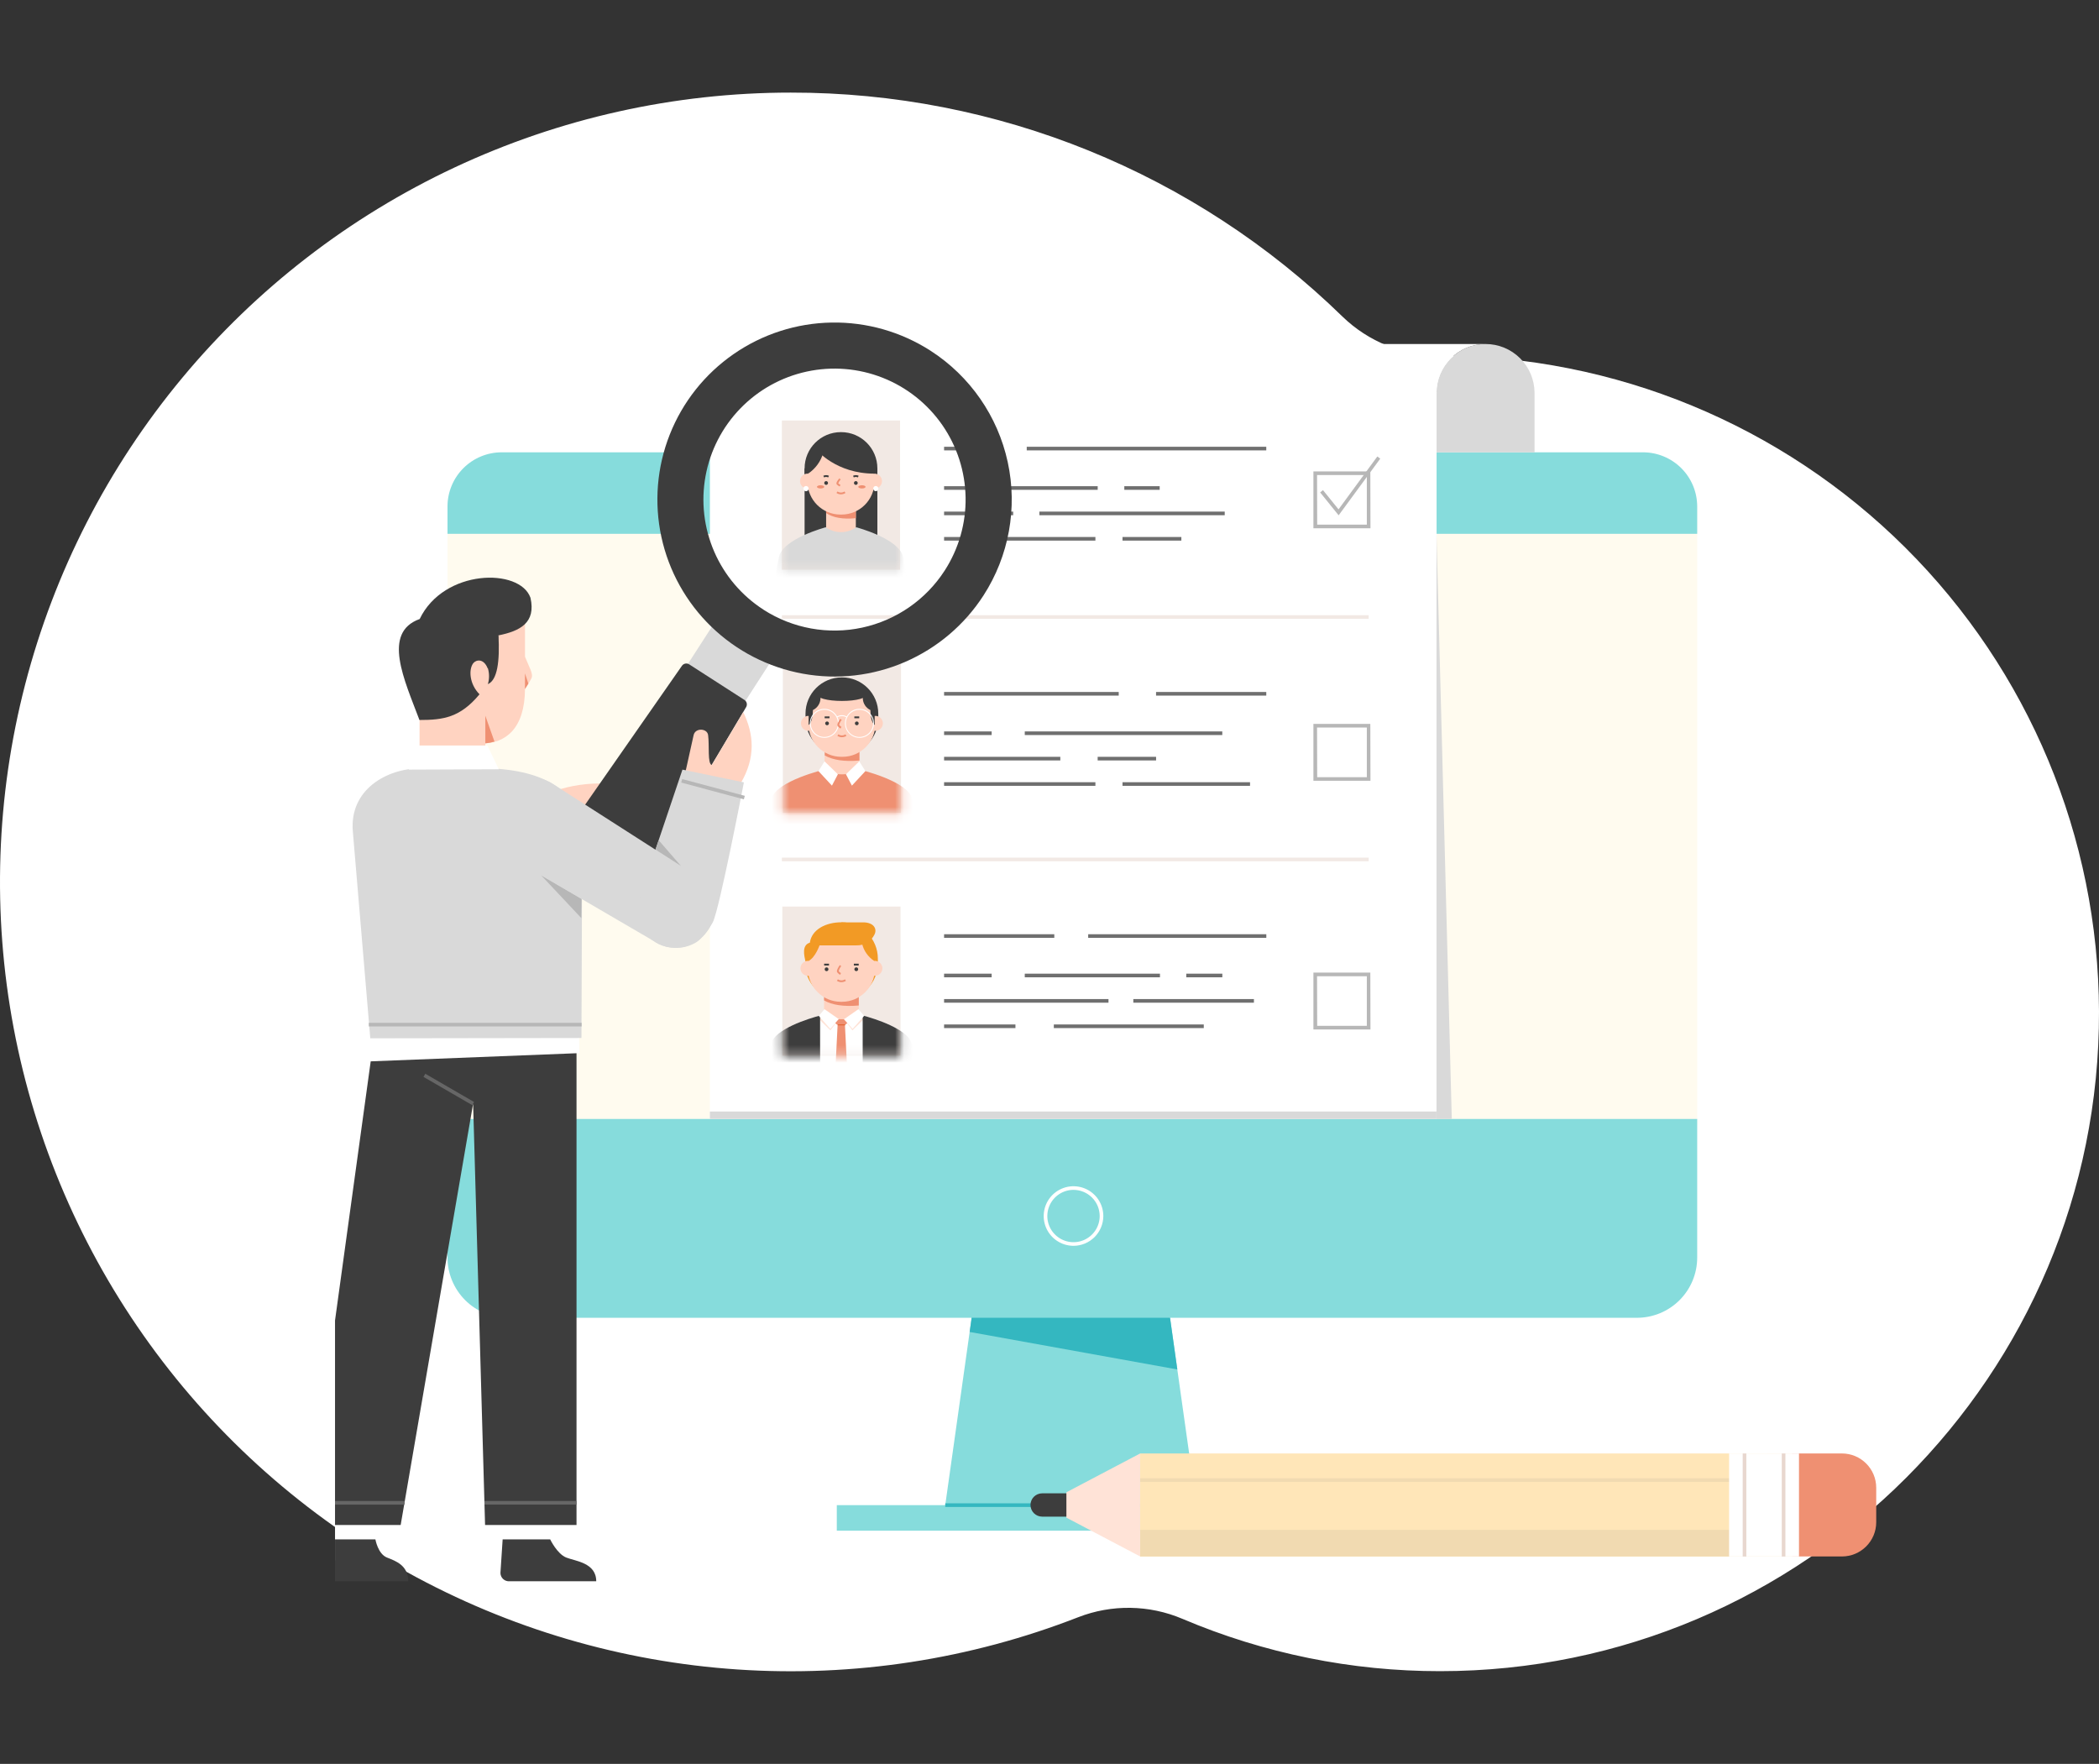 <svg width="238" height="200" viewBox="0 0 238 200" fill="none" xmlns="http://www.w3.org/2000/svg">
<rect x="0" y="0" width="238" height="200" fill="#333333" stroke="none"/>
<path d="M89.658 10.5C113.038 10.469 135.499 19.587 152.221 35.898C155.169 38.754 159.119 40.345 163.227 40.332H163.297C183.069 40.331 202.035 48.157 216.038 62.092C230.041 76.028 237.938 94.937 238 114.676C238.124 155.855 204.562 189.489 163.297 189.489C153.255 189.499 143.314 187.481 134.074 183.556C130.309 181.956 126.066 181.891 122.253 183.373C109.976 188.157 96.794 190.18 83.644 189.299C70.495 188.417 57.702 184.652 46.176 178.272C34.651 171.892 24.676 163.054 16.962 152.386C9.248 141.719 3.985 129.485 1.547 116.555C-0.891 103.626 -0.443 90.319 2.858 77.582C6.159 64.845 12.233 52.991 20.646 42.864C29.059 32.737 39.606 24.587 51.534 18.993C63.462 13.399 76.479 10.499 89.658 10.5Z" fill="white"/>
<g clip-path="url(#clip0_20245_2013)">
<path d="M191.012 56.099C191.195 56.095 191.377 56.127 191.548 56.193C191.719 56.259 191.876 56.358 192.008 56.485C192.141 56.611 192.248 56.762 192.322 56.93C192.396 57.097 192.436 57.278 192.44 57.461V127.54H50.741V57.461C50.751 57.094 50.905 56.745 51.17 56.49C51.435 56.235 51.79 56.095 52.158 56.099H191.012Z" fill="#FFFBEF"/>
<path d="M135.661 170.665H107.179L111.189 142.21H131.65L135.661 170.665Z" fill="#86DCDC"/>
<path d="M133.495 155.28L131.65 142.21H111.189L109.945 151.026L133.495 155.28Z" fill="#34B7C0"/>
<path d="M147.96 170.665H94.883V173.561H147.96V170.665Z" fill="#86DCDC"/>
<path d="M192.44 60.53V57.428C192.44 55.8 191.793 54.238 190.641 53.087C189.489 51.935 187.927 51.287 186.297 51.286H56.889C55.258 51.286 53.695 51.933 52.542 53.085C51.389 54.237 50.741 55.799 50.741 57.428V60.53H192.44Z" fill="#86DCDC"/>
<path d="M135.661 170.459H107.179V170.871H135.661V170.459Z" fill="#34B7C0"/>
<path d="M50.741 126.877V142.588C50.741 144.4 51.462 146.138 52.745 147.42C54.027 148.701 55.767 149.421 57.581 149.421H185.605C186.503 149.421 187.392 149.244 188.222 148.901C189.051 148.558 189.805 148.054 190.44 147.42C191.075 146.785 191.578 146.032 191.921 145.203C192.265 144.374 192.441 143.485 192.44 142.588V126.877H50.741Z" fill="#86DCDC"/>
<path d="M121.718 141.26C121.05 141.259 120.397 141.06 119.841 140.689C119.286 140.317 118.853 139.789 118.598 139.172C118.343 138.555 118.276 137.876 118.407 137.221C118.538 136.566 118.86 135.965 119.333 135.493C119.806 135.021 120.409 134.699 121.064 134.569C121.72 134.439 122.4 134.507 123.017 134.762C123.635 135.018 124.162 135.451 124.534 136.006C124.905 136.562 125.103 137.215 125.103 137.882C125.101 138.778 124.743 139.637 124.109 140.27C123.475 140.903 122.615 141.259 121.718 141.26ZM121.718 134.916C121.131 134.917 120.558 135.092 120.07 135.418C119.582 135.745 119.202 136.208 118.978 136.75C118.754 137.292 118.696 137.888 118.811 138.464C118.926 139.039 119.209 139.567 119.625 139.981C120.04 140.396 120.569 140.678 121.145 140.792C121.721 140.906 122.317 140.847 122.86 140.622C123.402 140.398 123.865 140.017 124.191 139.53C124.517 139.042 124.691 138.469 124.691 137.882C124.69 137.095 124.377 136.341 123.819 135.785C123.262 135.229 122.506 134.916 121.718 134.916Z" fill="white"/>
<path d="M168.438 39.006C169.908 39.005 171.318 39.586 172.36 40.622C173.402 41.657 173.991 43.063 173.997 44.531V51.286H162.879V44.531C162.887 43.063 163.476 41.658 164.518 40.623C165.559 39.587 166.969 39.006 168.438 39.006Z" fill="#D9D9D9"/>
<path d="M80.524 44.531H80.492C80.499 43.063 81.088 41.658 82.13 40.623C83.171 39.587 84.581 39.006 86.05 39.006H168.438C166.969 39.006 165.559 39.587 164.517 40.623C163.476 41.658 162.887 43.063 162.879 44.531H162.924L162.891 44.564V126.878H80.492V44.564L80.524 44.531Z" fill="white"/>
<path d="M155.393 88.532H148.924V82.082H155.377L155.393 88.532ZM149.352 88.121H154.981V82.493H149.336L149.352 88.121Z" fill="#B7B7B7"/>
<path d="M151.785 58.43L149.689 55.834L150.01 55.575L151.773 57.755L156.17 51.761L156.504 52.004L151.785 58.43Z" fill="#B7B7B7"/>
<path d="M143.579 78.462H131.082V78.873H143.579V78.462Z" fill="#6F6F6F"/>
<path d="M126.849 78.462H107.047V78.873H126.849V78.462Z" fill="#6F6F6F"/>
<path d="M138.592 82.934H116.196V83.345H138.592V82.934Z" fill="#6F6F6F"/>
<path d="M112.441 82.934H107.047V83.345H112.441V82.934Z" fill="#6F6F6F"/>
<path d="M131.086 85.814H124.461V86.225H131.086V85.814Z" fill="#6F6F6F"/>
<path d="M120.227 85.814H107.047V86.225H120.227V85.814Z" fill="#6F6F6F"/>
<path d="M141.739 88.693H127.277V89.104H141.739V88.693Z" fill="#6F6F6F"/>
<path d="M124.205 88.693H107.047V89.104H124.205V88.693Z" fill="#6F6F6F"/>
<path d="M102.163 75.249H88.764V92.169H102.163V75.249Z" fill="#F2E9E4"/>
<mask id="mask0_20245_2013" style="mask-type:luminance" maskUnits="userSpaceOnUse" x="88" y="75" width="15" height="18">
<path d="M102.163 75.249H88.764V92.169H102.163V75.249Z" fill="white"/>
</mask>
<g mask="url(#mask0_20245_2013)">
<path d="M97.432 83.641H93.495V91.132H97.432V83.641Z" fill="#FFD3C1"/>
<path d="M97.452 86.233C95.727 86.385 94.418 86.175 93.516 85.657V83.641H97.452V86.233Z" fill="#EF9072"/>
<path d="M103.46 90.585C102.917 88.528 97.432 87.253 97.432 87.253C96.838 87.612 96.158 87.802 95.464 87.802C94.77 87.802 94.089 87.612 93.495 87.253C93.495 87.253 88.006 88.536 87.463 90.585C87.019 92.623 86.683 94.683 86.458 96.756H104.453C104.231 94.683 103.9 92.623 103.46 90.585Z" fill="#EF9072"/>
<path d="M93.491 86.328L92.804 87.434L94.331 89.08L95.007 87.792L93.491 86.328Z" fill="white"/>
<path d="M97.432 86.328L98.124 87.434L96.596 89.08L95.921 87.792L97.432 86.328Z" fill="white"/>
<path d="M95.472 76.808H95.447C93.175 76.808 91.334 78.648 91.334 80.918V81.457C91.334 83.727 93.175 85.566 95.447 85.566H95.472C97.744 85.566 99.585 83.727 99.585 81.457V80.918C99.585 78.648 97.744 76.808 95.472 76.808Z" fill="#3D3D3D"/>
<path d="M95.521 78.228H95.398C93.335 78.228 91.663 79.898 91.663 81.959V82.082C91.663 84.143 93.335 85.813 95.398 85.813H95.521C97.584 85.813 99.256 84.143 99.256 82.082V81.959C99.256 79.898 97.584 78.228 95.521 78.228Z" fill="#FFD3C1"/>
<path d="M91.663 82.868C92.131 82.868 92.511 82.488 92.511 82.02C92.511 81.552 92.131 81.173 91.663 81.173C91.195 81.173 90.815 81.552 90.815 82.02C90.815 82.488 91.195 82.868 91.663 82.868Z" fill="#FFD3C1"/>
<path d="M99.26 82.868C99.729 82.868 100.108 82.488 100.108 82.02C100.108 81.552 99.729 81.173 99.26 81.173C98.792 81.173 98.412 81.552 98.412 82.02C98.412 82.488 98.792 82.868 99.26 82.868Z" fill="#FFD3C1"/>
<path d="M98.408 78.581C98.408 79.161 97.09 79.478 95.464 79.478C93.837 79.478 92.511 79.161 92.511 78.581C92.511 78.001 93.829 77.536 95.46 77.536C97.09 77.536 98.408 78.005 98.408 78.581Z" fill="#3D3D3D"/>
<path d="M91.688 81.177V82.201C91.688 82.201 92.145 82.02 92.178 80.51C92.426 80.39 92.638 80.204 92.788 79.973C92.939 79.742 93.024 79.474 93.034 79.198C93.034 78.256 91.988 79.289 91.988 79.289L91.576 80.325L91.502 80.831L91.688 81.177Z" fill="#3D3D3D"/>
<path d="M99.178 81.177V82.201C99.178 82.201 98.721 82.02 98.688 80.51C98.439 80.39 98.228 80.204 98.077 79.973C97.926 79.742 97.841 79.474 97.831 79.198C97.831 78.256 98.877 79.289 98.877 79.289L99.289 80.325L99.363 80.831L99.178 81.177Z" fill="#3D3D3D"/>
<path d="M93.779 82.234C93.898 82.234 93.994 82.139 93.994 82.021C93.994 81.902 93.898 81.807 93.779 81.807C93.661 81.807 93.565 81.902 93.565 82.021C93.565 82.139 93.661 82.234 93.779 82.234Z" fill="#3D3D3D"/>
<path d="M97.148 82.234C97.266 82.234 97.362 82.139 97.362 82.021C97.362 81.902 97.266 81.807 97.148 81.807C97.029 81.807 96.934 81.902 96.934 82.021C96.934 82.139 97.029 82.234 97.148 82.234Z" fill="#3D3D3D"/>
<path d="M95.451 83.592C95.272 83.591 95.097 83.537 94.949 83.436L95.064 83.263C95.181 83.344 95.321 83.388 95.464 83.388C95.606 83.388 95.746 83.344 95.863 83.263L95.97 83.444C95.813 83.538 95.634 83.59 95.451 83.592Z" fill="#EF9072"/>
<path d="M94.055 81.234H93.504V81.44H94.055V81.234Z" fill="#3D3D3D"/>
<path d="M97.424 81.234H96.872V81.44H97.424V81.234Z" fill="#3D3D3D"/>
<path d="M93.471 83.662C93.145 83.662 92.826 83.565 92.555 83.384C92.285 83.204 92.073 82.947 91.949 82.646C91.824 82.345 91.792 82.014 91.855 81.695C91.919 81.376 92.076 81.083 92.306 80.853C92.536 80.622 92.83 80.466 93.149 80.402C93.469 80.339 93.8 80.371 94.101 80.496C94.402 80.62 94.659 80.831 94.84 81.102C95.021 81.373 95.118 81.691 95.118 82.016C95.118 82.453 94.944 82.871 94.635 83.18C94.326 83.488 93.907 83.662 93.471 83.662ZM93.471 80.478C93.165 80.478 92.867 80.568 92.613 80.738C92.359 80.907 92.161 81.148 92.044 81.43C91.927 81.712 91.897 82.022 91.956 82.321C92.016 82.621 92.163 82.895 92.379 83.111C92.595 83.327 92.87 83.474 93.169 83.533C93.469 83.593 93.779 83.562 94.061 83.445C94.344 83.329 94.585 83.131 94.754 82.877C94.924 82.624 95.015 82.325 95.015 82.02C95.015 81.611 94.852 81.219 94.562 80.929C94.273 80.64 93.88 80.478 93.471 80.478Z" fill="white"/>
<path d="M97.453 83.662C97.127 83.662 96.808 83.565 96.537 83.384C96.267 83.204 96.055 82.947 95.931 82.646C95.806 82.345 95.773 82.014 95.837 81.695C95.901 81.376 96.058 81.083 96.288 80.853C96.518 80.622 96.812 80.466 97.131 80.402C97.451 80.339 97.782 80.371 98.083 80.496C98.384 80.62 98.641 80.831 98.822 81.102C99.003 81.373 99.1 81.691 99.1 82.016C99.1 82.453 98.926 82.871 98.617 83.18C98.308 83.488 97.889 83.662 97.453 83.662ZM97.453 80.478C97.147 80.477 96.848 80.567 96.594 80.736C96.339 80.905 96.141 81.145 96.023 81.427C95.906 81.709 95.874 82.019 95.933 82.319C95.993 82.618 96.139 82.894 96.355 83.11C96.571 83.326 96.846 83.473 97.146 83.533C97.445 83.593 97.756 83.562 98.038 83.446C98.321 83.329 98.562 83.132 98.732 82.878C98.902 82.624 98.993 82.326 98.993 82.02C98.993 81.612 98.83 81.22 98.542 80.931C98.253 80.642 97.861 80.479 97.453 80.478Z" fill="white"/>
<path d="M94.924 81.354L94.871 81.264C95.048 81.153 95.252 81.094 95.462 81.094C95.671 81.094 95.875 81.153 96.052 81.264L95.999 81.354C95.838 81.251 95.652 81.197 95.462 81.197C95.271 81.197 95.085 81.251 94.924 81.354Z" fill="white"/>
<path d="M95.303 82.612C95.181 82.536 95.072 82.441 94.982 82.329C94.854 82.152 95.109 81.749 95.274 81.506L95.439 81.629C95.3 81.794 95.202 81.988 95.151 82.197C95.224 82.285 95.312 82.36 95.41 82.419L95.303 82.612Z" fill="#EF9072"/>
</g>
<path d="M155.393 59.901H148.924V53.454H155.377L155.393 59.901ZM149.352 59.489H154.981V53.865H149.336L149.352 59.489Z" fill="#B7B7B7"/>
<path d="M143.579 50.657H116.419V51.068H143.579V50.657Z" fill="#6F6F6F"/>
<path d="M113.141 50.657H107.047V51.068H113.141V50.657Z" fill="#6F6F6F"/>
<path d="M131.494 55.128H127.483V55.54H131.494V55.128Z" fill="#6F6F6F"/>
<path d="M124.465 55.128H107.047V55.54H124.465V55.128Z" fill="#6F6F6F"/>
<path d="M138.868 58.008H117.851V58.42H138.868V58.008Z" fill="#6F6F6F"/>
<path d="M114.883 58.008H107.047V58.42H114.883V58.008Z" fill="#6F6F6F"/>
<path d="M133.952 60.888H127.277V61.299H133.952V60.888Z" fill="#6F6F6F"/>
<path d="M124.205 60.888H107.047V61.299H124.205V60.888Z" fill="#6F6F6F"/>
<path d="M102.056 47.678H88.657V64.598H102.056V47.678Z" fill="#F2E9E4"/>
<mask id="mask1_20245_2013" style="mask-type:luminance" maskUnits="userSpaceOnUse" x="88" y="47" width="15" height="18">
<path d="M102.056 47.678H88.657V64.598H102.056V47.678Z" fill="white"/>
</mask>
<g mask="url(#mask1_20245_2013)">
<path d="M99.483 53.121H91.231V62.78H99.483V53.121Z" fill="#3D3D3D"/>
<path d="M97.041 56.173H93.672V63.664H97.041V56.173Z" fill="#FFD3C1"/>
<path d="M97.041 58.752C95.567 58.905 94.447 58.695 93.672 58.176V56.161H97.041V58.752Z" fill="#EF9072"/>
<path d="M102.394 63.117C101.912 61.06 97.09 59.785 97.09 59.785C96.585 60.143 95.98 60.335 95.361 60.335C94.741 60.335 94.137 60.143 93.631 59.785C93.631 59.785 88.809 61.069 88.332 63.117C87.854 65.166 87.447 69.288 87.447 69.288H103.275C103.275 69.288 102.867 65.166 102.394 63.117Z" fill="#D9D9D9"/>
<path d="M95.369 48.998H95.344C93.072 48.998 91.231 50.839 91.231 53.108V53.647C91.231 55.917 93.072 57.757 95.344 57.757H95.369C97.641 57.757 99.483 55.917 99.483 53.647V53.108C99.483 50.839 97.641 48.998 95.369 48.998Z" fill="#3D3D3D"/>
<path d="M95.418 50.759H95.295C93.232 50.759 91.56 52.43 91.56 54.49V54.614C91.56 56.675 93.232 58.345 95.295 58.345H95.418C97.481 58.345 99.153 56.675 99.153 54.614V54.49C99.153 52.43 97.481 50.759 95.418 50.759Z" fill="#FFD3C1"/>
<path d="M91.56 55.4C92.029 55.4 92.408 55.02 92.408 54.552C92.408 54.084 92.029 53.705 91.56 53.705C91.092 53.705 90.712 54.084 90.712 54.552C90.712 55.02 91.092 55.4 91.56 55.4Z" fill="#FFD3C1"/>
<path d="M100.006 54.552C100.006 54.721 99.957 54.886 99.864 55.026C99.771 55.167 99.638 55.277 99.482 55.342C99.327 55.407 99.155 55.424 98.99 55.392C98.824 55.359 98.672 55.279 98.552 55.16C98.432 55.041 98.351 54.889 98.318 54.724C98.284 54.559 98.301 54.387 98.365 54.231C98.43 54.075 98.539 53.942 98.679 53.848C98.82 53.755 98.984 53.705 99.153 53.705C99.379 53.705 99.595 53.794 99.754 53.953C99.914 54.111 100.005 54.327 100.006 54.552Z" fill="#FFD3C1"/>
<path d="M93.672 54.98C93.791 54.98 93.887 54.884 93.887 54.766C93.887 54.648 93.791 54.552 93.672 54.552C93.554 54.552 93.458 54.648 93.458 54.766C93.458 54.884 93.554 54.98 93.672 54.98Z" fill="#3D3D3D"/>
<path d="M97.255 54.766C97.255 54.823 97.232 54.877 97.192 54.917C97.152 54.958 97.098 54.98 97.041 54.98C96.984 54.979 96.93 54.956 96.891 54.916C96.851 54.876 96.828 54.823 96.827 54.766C96.827 54.709 96.849 54.655 96.889 54.615C96.93 54.575 96.984 54.552 97.041 54.552C97.098 54.552 97.152 54.575 97.192 54.615C97.232 54.655 97.255 54.709 97.255 54.766Z" fill="#3D3D3D"/>
<path d="M95.344 56.054C95.166 56.053 94.993 55.998 94.846 55.897L94.957 55.725C95.075 55.806 95.215 55.849 95.359 55.849C95.502 55.849 95.642 55.806 95.76 55.725L95.863 55.901C95.708 56 95.528 56.052 95.344 56.054Z" fill="#EF9072"/>
<path d="M93.442 54.133L93.351 53.948C93.451 53.899 93.561 53.873 93.672 53.873C93.784 53.873 93.894 53.899 93.994 53.948L93.903 54.133C93.832 54.096 93.753 54.077 93.672 54.077C93.592 54.077 93.513 54.096 93.442 54.133Z" fill="#3D3D3D"/>
<path d="M96.81 54.133L96.724 53.947C96.823 53.899 96.932 53.873 97.043 53.873C97.153 53.873 97.263 53.899 97.362 53.947L97.271 54.133C97.2 54.096 97.121 54.077 97.041 54.077C96.961 54.077 96.882 54.096 96.81 54.133Z" fill="#3D3D3D"/>
<path d="M95.208 55.161C95.088 55.102 94.978 55.025 94.883 54.931C94.747 54.778 94.97 54.466 95.175 54.235L95.328 54.371C95.203 54.493 95.107 54.642 95.048 54.807C95.122 54.876 95.207 54.933 95.299 54.976L95.208 55.161Z" fill="#EF9072"/>
<path d="M93.458 55.202C93.458 55.305 93.273 55.387 93.047 55.387C92.82 55.387 92.635 55.305 92.635 55.202C92.635 55.099 92.82 55.021 93.047 55.021C93.273 55.021 93.458 55.103 93.458 55.202Z" fill="#EF9072"/>
<path d="M98.144 55.202C98.144 55.305 97.959 55.387 97.733 55.387C97.506 55.387 97.321 55.305 97.321 55.202C97.321 55.099 97.506 55.021 97.733 55.021C97.959 55.021 98.144 55.103 98.144 55.202Z" fill="#EF9072"/>
<path d="M91.688 55.4C91.689 55.458 91.672 55.516 91.64 55.565C91.608 55.614 91.562 55.653 91.508 55.676C91.454 55.699 91.394 55.706 91.336 55.695C91.278 55.684 91.225 55.656 91.183 55.614C91.141 55.573 91.113 55.52 91.101 55.463C91.089 55.405 91.095 55.346 91.117 55.291C91.139 55.237 91.177 55.19 91.226 55.158C91.275 55.125 91.332 55.108 91.391 55.108C91.43 55.107 91.469 55.114 91.504 55.129C91.54 55.143 91.573 55.164 91.601 55.191C91.628 55.219 91.65 55.251 91.665 55.287C91.68 55.322 91.688 55.361 91.688 55.4Z" fill="white"/>
<path d="M99.598 55.4C99.598 55.457 99.581 55.514 99.549 55.562C99.516 55.61 99.471 55.647 99.417 55.669C99.364 55.691 99.305 55.697 99.249 55.686C99.192 55.675 99.14 55.647 99.099 55.606C99.058 55.565 99.03 55.513 99.019 55.456C99.007 55.4 99.013 55.341 99.035 55.288C99.058 55.234 99.095 55.189 99.143 55.157C99.191 55.125 99.248 55.107 99.305 55.107C99.383 55.107 99.457 55.138 99.512 55.193C99.567 55.248 99.598 55.322 99.598 55.4Z" fill="white"/>
<path d="M92.627 51.039C92.627 51.039 94.793 53.705 99.153 53.705C98.688 50.525 95.9 48.233 92.627 51.039Z" fill="#3D3D3D"/>
<path d="M91.647 53.692C92.46 53.143 93.056 52.329 93.335 51.389C93.718 50.109 92.132 51.125 92.132 51.125L91.474 52.409L91.647 53.692Z" fill="#3D3D3D"/>
</g>
<path d="M155.393 116.729H148.924V110.282H155.377L155.393 116.729ZM149.352 116.317H154.981V110.694H149.336L149.352 116.317Z" fill="#B7B7B7"/>
<path d="M143.584 105.93H123.386V106.342H143.584V105.93Z" fill="#6F6F6F"/>
<path d="M119.544 105.93H107.047V106.342H119.544V105.93Z" fill="#6F6F6F"/>
<path d="M138.597 110.402H134.508V110.813H138.597V110.402Z" fill="#6F6F6F"/>
<path d="M131.526 110.402H116.196V110.813H131.526V110.402Z" fill="#6F6F6F"/>
<path d="M112.441 110.402H107.047V110.813H112.441V110.402Z" fill="#6F6F6F"/>
<path d="M142.179 113.281H128.504V113.693H142.179V113.281Z" fill="#6F6F6F"/>
<path d="M125.688 113.281H107.047V113.693H125.688V113.281Z" fill="#6F6F6F"/>
<path d="M136.493 116.161H119.491V116.573H136.493V116.161Z" fill="#6F6F6F"/>
<path d="M115.138 116.161H107.047V116.573H115.138V116.161Z" fill="#6F6F6F"/>
<path d="M102.106 102.791H88.707V119.711H102.106V102.791Z" fill="#F2E9E4"/>
<mask id="mask2_20245_2013" style="mask-type:luminance" maskUnits="userSpaceOnUse" x="88" y="102" width="15" height="18">
<path d="M102.106 102.791H88.707V119.711H102.106V102.791Z" fill="white"/>
</mask>
<g mask="url(#mask2_20245_2013)">
<path d="M97.375 111.417H93.438V118.909H97.375V111.417Z" fill="#FFD3C1"/>
<path d="M97.375 114.009C95.654 114.161 94.344 113.952 93.438 113.433V111.409H97.375V114.009Z" fill="#EF9072"/>
<path d="M103.407 118.361C102.864 116.305 97.375 115.029 97.375 115.029C96.781 115.389 96.1 115.579 95.406 115.579C94.713 115.579 94.032 115.389 93.438 115.029C93.438 115.029 87.953 116.313 87.41 118.361C86.964 120.392 86.629 122.445 86.405 124.512H104.412C104.186 122.445 103.851 120.392 103.407 118.361Z" fill="white"/>
<path d="M94.159 116.827L95.11 115.564C94.545 115.44 93.993 115.261 93.463 115.029L92.639 115.342L94.159 116.827Z" fill="#FFE3D7"/>
<path d="M96.654 116.827L95.703 115.564C96.268 115.44 96.82 115.261 97.35 115.029L98.174 115.342L96.654 116.827Z" fill="#FFE3D7"/>
<path d="M92.989 115.145C91.672 115.498 87.859 116.671 87.41 118.362C86.964 120.392 86.629 122.445 86.405 124.512H92.993L92.989 115.145Z" fill="#3D3D3D"/>
<path d="M97.82 124.512H104.408C104.182 122.446 103.847 120.393 103.403 118.362C102.954 116.667 99.129 115.482 97.815 115.141L97.82 124.512Z" fill="#3D3D3D"/>
<path d="M93.488 114.429L92.837 115.186L94.147 116.663L95.118 115.564L93.488 114.429Z" fill="white"/>
<path d="M97.334 114.429L97.984 115.186L96.671 116.663L95.703 115.564L97.334 114.429Z" fill="white"/>
<path d="M96.218 124.512L95.806 116.21C95.912 116.166 96.002 116.091 96.065 115.996L95.682 115.564H95.361H95.098L94.715 115.996C94.778 116.091 94.868 116.166 94.974 116.21L94.562 124.512H95.386H96.218Z" fill="#EF9072"/>
<path d="M95.826 116.157H94.995V116.26H95.826V116.157Z" fill="#E2612D"/>
<path d="M95.423 113.339H95.394C94.302 113.339 93.255 112.905 92.483 112.134C91.71 111.362 91.276 110.316 91.276 109.225L91.322 108.986C91.194 108.39 90.877 107.164 91.828 106.888C92.038 105.366 93.685 104.576 95.39 104.576H95.419C96.511 104.576 97.558 105.01 98.331 105.781C99.103 106.553 99.537 107.599 99.537 108.69V109.233C99.534 110.322 99.1 111.366 98.329 112.135C97.558 112.905 96.513 113.338 95.423 113.339Z" fill="#F29A25"/>
<path d="M95.468 106.004H95.345C93.282 106.004 91.61 107.674 91.61 109.735V109.859C91.61 111.919 93.282 113.59 95.345 113.59H95.468C97.531 113.59 99.203 111.919 99.203 109.859V109.735C99.203 107.674 97.531 106.004 95.468 106.004Z" fill="#FFD3C1"/>
<path d="M91.61 110.644C92.078 110.644 92.458 110.265 92.458 109.797C92.458 109.329 92.078 108.949 91.61 108.949C91.141 108.949 90.762 109.329 90.762 109.797C90.762 110.265 91.141 110.644 91.61 110.644Z" fill="#FFD3C1"/>
<path d="M99.203 110.644C99.671 110.644 100.051 110.265 100.051 109.797C100.051 109.329 99.671 108.949 99.203 108.949C98.734 108.949 98.355 109.329 98.355 109.797C98.355 110.265 98.734 110.644 99.203 110.644Z" fill="#FFD3C1"/>
<path d="M93.722 110.117C93.841 110.117 93.936 110.022 93.936 109.903C93.936 109.785 93.841 109.689 93.722 109.689C93.604 109.689 93.508 109.785 93.508 109.903C93.508 110.022 93.604 110.117 93.722 110.117Z" fill="#3D3D3D"/>
<path d="M97.305 109.904C97.305 109.931 97.299 109.959 97.288 109.985C97.278 110.011 97.262 110.034 97.242 110.053C97.222 110.073 97.198 110.088 97.172 110.099C97.146 110.109 97.119 110.114 97.091 110.113C97.048 110.113 97.007 110.101 96.971 110.077C96.936 110.053 96.909 110.02 96.892 109.98C96.876 109.941 96.872 109.898 96.881 109.856C96.89 109.815 96.91 109.776 96.941 109.747C96.971 109.717 97.01 109.697 97.052 109.689C97.093 109.681 97.136 109.686 97.175 109.703C97.215 109.72 97.248 109.748 97.271 109.784C97.294 109.819 97.306 109.861 97.305 109.904Z" fill="#3D3D3D"/>
<path d="M95.394 111.368C95.216 111.365 95.043 111.311 94.896 111.212L95.007 111.039C95.125 111.12 95.265 111.164 95.409 111.164C95.552 111.164 95.692 111.12 95.81 111.039L95.917 111.216C95.76 111.314 95.579 111.366 95.394 111.368Z" fill="#EF9072"/>
<path d="M93.998 109.27H93.446V109.476H93.998V109.27Z" fill="#3D3D3D"/>
<path d="M97.367 109.27H96.815V109.476H97.367V109.27Z" fill="#3D3D3D"/>
<path d="M95.25 110.533C95.129 110.455 95.02 110.36 94.929 110.249C94.801 110.072 95.056 109.669 95.221 109.426L95.386 109.546C95.248 109.712 95.149 109.907 95.098 110.117C95.171 110.205 95.259 110.28 95.357 110.34L95.25 110.533Z" fill="#EF9072"/>
<path d="M94.805 105.547L95.423 104.584H97.865C99.055 104.584 99.483 105.3 99.158 105.958C98.972 106.342 98.678 106.663 98.313 106.882C97.947 107.102 97.525 107.209 97.099 107.193H92.924C92.924 107.193 92.454 108.558 91.688 108.953L91.392 107.719L92.528 106.37L93.99 105.547H94.805Z" fill="#F29A25"/>
<path d="M97.749 107.003C97.94 107.808 98.432 108.509 99.125 108.961L99.31 108.431L98.783 106.929L98.227 106.415C97.96 106.439 97.697 106.49 97.441 106.567C97.534 106.719 97.637 106.865 97.749 107.003Z" fill="#F29A25"/>
</g>
<path d="M155.187 69.757H88.657V70.169H155.187V69.757Z" fill="#F2E9E4"/>
<path d="M155.187 97.246H88.657V97.657H155.187V97.246Z" fill="#F2E9E4"/>
<path d="M162.879 126.03H80.492V126.878H162.879V126.03Z" fill="#D9D9D9"/>
<path d="M162.879 60.526L164.613 126.878H162.879V60.526Z" fill="#D9D9D9"/>
<path d="M55.029 77.285H47.572V95.123H55.029V77.285Z" fill="#FFD3C1"/>
<path d="M54.639 84.3C53.345 84.295 52.105 83.78 51.19 82.866C50.276 81.952 49.76 80.713 49.755 79.421V75.562C49.76 74.269 50.276 73.031 51.19 72.117C52.105 71.203 53.345 70.687 54.639 70.683C57.328 70.683 59.527 67.108 59.527 69.794V74.459C60.004 75.669 60.511 76.418 60.251 76.928C59.992 77.438 59.527 78.141 59.527 78.141C59.502 82.609 57.328 84.3 54.639 84.3Z" fill="#FFD3C1"/>
<path d="M47.56 81.638C50.282 81.638 52.18 81.358 54.371 78.725C53.201 77.536 53.136 75.903 53.654 75.208C53.976 74.796 54.828 74.615 55.301 75.788C56.035 74.674 56.451 73.381 56.504 72.048C58.974 71.55 60.79 70.617 60.148 67.778C58.946 64.372 50.323 64.487 47.585 70.189C43.29 71.731 45.851 77.092 47.56 81.638Z" fill="#3D3D3D"/>
<path d="M55.03 84.287V81.156L56.068 84.089C55.73 84.192 55.382 84.258 55.03 84.287Z" fill="#EF9072"/>
<path d="M55.03 74.126L55.319 75.771C55.494 76.359 55.494 76.985 55.319 77.573C56.397 77.108 56.677 75.014 56.521 72.032L55.03 74.126Z" fill="#3D3D3D"/>
<path d="M59.526 78.124V76.356L59.909 77.511L59.526 78.124Z" fill="#EF9072"/>
<path d="M60.63 90.729C60.63 90.729 63.491 88.82 68.103 88.833C72.715 88.845 66.225 95.127 66.225 95.127L60.63 90.729Z" fill="#FFD3C1"/>
<path d="M62.198 170.052H57.175V176.931H62.198V170.052Z" fill="white"/>
<path d="M41.976 176.931H36.759L38.085 170.052H43.302L41.976 176.931Z" fill="white"/>
<path d="M65.37 115.634H42.681L34.795 172.915H45.431L53.646 125.137L55.001 172.915H65.37V115.634Z" fill="#3D3D3D"/>
<path d="M48.226 121.752L48.019 122.107L53.544 125.307L53.751 124.951L48.226 121.752Z" fill="#666666"/>
<path d="M56.994 174.548H62.384C62.384 174.548 63.17 176.194 64.204 176.605C65.237 177.017 67.605 177.185 67.605 179.296H57.764C57.634 179.304 57.505 179.286 57.382 179.243C57.26 179.2 57.148 179.132 57.053 179.045C56.957 178.957 56.88 178.851 56.827 178.733C56.774 178.615 56.745 178.487 56.743 178.358L56.994 174.548Z" fill="#3D3D3D"/>
<path d="M37.027 174.548H42.566C42.566 174.548 42.846 176.194 43.879 176.605C44.913 177.017 46.263 177.481 46.292 179.296H37.439C37.29 179.316 37.138 179.3 36.996 179.247C36.855 179.194 36.73 179.107 36.631 178.994C36.532 178.88 36.463 178.744 36.43 178.597C36.397 178.45 36.401 178.297 36.442 178.152L37.027 174.548Z" fill="#3D3D3D"/>
<path d="M45.864 170.192H35.129V170.603H45.864V170.192Z" fill="#666666"/>
<path d="M65.37 170.192H54.932V170.603H65.37V170.192Z" fill="#666666"/>
<path d="M42.269 117.42L41.77 120.353L65.694 119.411L65.657 117.42H42.269Z" fill="white"/>
<path d="M41.985 117.732L40.008 94.284C39.596 89.565 43.805 87.117 47.733 87.117H55.309C61.766 87.294 66.016 89.771 66.016 94.909L65.929 117.695L41.985 117.732Z" fill="#D9D9D9"/>
<path d="M65.942 101.927L61.351 99.241L65.917 104.103L65.942 101.927Z" fill="#B7B7B7"/>
<path d="M47.202 84.534L46.358 87.265L56.561 87.224L55.26 84.534H47.202Z" fill="white"/>
<path d="M65.95 115.976H41.82V116.387H65.95V115.976Z" fill="#B7B7B7"/>
<path d="M88.738 72.939L82.216 68.742L76.976 76.869L83.497 81.066L88.738 72.939Z" fill="#D9D9D9"/>
<path d="M78.147 75.331C78.016 75.245 77.856 75.214 77.703 75.244C77.549 75.274 77.413 75.363 77.323 75.492L63.64 95.123C63.528 95.297 63.45 95.491 63.413 95.695C63.376 95.898 63.379 96.108 63.422 96.31C63.466 96.513 63.549 96.704 63.667 96.875C63.785 97.045 63.935 97.191 64.11 97.303L70.179 101.223C70.531 101.449 70.959 101.526 71.368 101.438C71.777 101.349 72.135 101.102 72.362 100.75L84.599 80.181C84.68 80.046 84.705 79.884 84.669 79.731C84.633 79.577 84.538 79.444 84.406 79.359L78.147 75.331Z" fill="#3D3D3D"/>
<path d="M105.509 39.767C102.169 37.618 98.266 36.506 94.293 36.573C90.32 36.639 86.457 37.881 83.19 40.142C79.924 42.402 77.402 45.579 75.943 49.271C74.484 52.963 74.154 57.005 74.994 60.885C75.834 64.764 77.807 68.308 80.663 71.068C83.519 73.828 87.129 75.68 91.038 76.389C94.948 77.099 98.98 76.635 102.625 75.055C106.27 73.475 109.365 70.851 111.517 67.515C114.403 63.039 115.392 57.602 114.265 52.398C113.138 47.194 109.989 42.651 105.509 39.767ZM86.568 69.127C84.097 67.536 82.154 65.248 80.985 62.554C79.815 59.859 79.472 56.879 79.998 53.989C80.524 51.099 81.895 48.431 83.94 46.32C85.984 44.209 88.608 42.751 91.482 42.13C94.355 41.51 97.348 41.754 100.083 42.833C102.817 43.912 105.17 45.776 106.843 48.191C108.517 50.605 109.437 53.461 109.486 56.398C109.535 59.334 108.711 62.22 107.119 64.689C104.985 68 101.622 70.328 97.769 71.162C93.917 71.996 89.891 71.267 86.576 69.136L86.568 69.127Z" fill="#3D3D3D"/>
<path d="M78.398 98.957L62.68 88.882C61.766 88.303 60.683 88.048 59.605 88.159C58.528 88.269 57.52 88.739 56.742 89.492C55.965 90.245 55.464 91.237 55.319 92.31C55.175 93.382 55.397 94.471 55.948 95.403C56.408 96.183 57.083 96.815 57.891 97.225L74.099 106.687C74.301 106.83 74.516 106.955 74.741 107.061C75.274 107.301 75.849 107.434 76.433 107.452C77.018 107.47 77.6 107.373 78.147 107.167C78.694 106.96 79.194 106.648 79.62 106.248C80.046 105.848 80.389 105.368 80.629 104.836C80.87 104.303 81.003 103.729 81.021 103.145C81.039 102.561 80.942 101.979 80.735 101.433C80.528 100.887 80.216 100.387 79.815 99.961C79.415 99.536 78.935 99.193 78.402 98.953L78.398 98.957Z" fill="#D9D9D9"/>
<path d="M77.764 87.335L78.645 83.366C78.834 82.477 80.218 82.58 80.292 83.366C80.448 84.522 80.205 86.591 80.704 86.743L84.274 80.745C85.48 83.234 85.719 85.875 83.973 88.833C81.7 93.49 77.051 90.75 77.764 87.335Z" fill="#FFD3C1"/>
<path d="M84.348 88.71C84.348 88.71 81.552 103.268 80.807 104.61C80.436 105.272 79.609 106.452 78.909 106.868C77.892 107.469 76.678 107.642 75.534 107.349C74.389 107.056 73.408 106.32 72.806 105.305C71.933 103.832 72.852 100.697 72.852 100.697L77.381 87.266L84.348 88.71Z" fill="#D9D9D9"/>
<path d="M74.684 95.271L77.208 98.184L74.326 96.328L74.684 95.271Z" fill="#B7B7B7"/>
<path d="M77.354 88.335L77.247 88.734L84.344 90.635L84.451 90.236L77.354 88.335Z" fill="#B7B7B7"/>
<path d="M122.546 171.967H118.164C117.814 171.966 117.477 171.826 117.23 171.577C116.982 171.329 116.843 170.993 116.843 170.642C116.844 170.293 116.983 169.958 117.231 169.711C117.479 169.464 117.815 169.326 118.164 169.326H122.558C122.909 169.326 123.246 169.465 123.494 169.712C123.743 169.96 123.883 170.296 123.884 170.646C123.883 170.821 123.847 170.993 123.78 171.154C123.712 171.315 123.613 171.461 123.489 171.583C123.364 171.706 123.217 171.803 123.055 171.869C122.894 171.935 122.72 171.968 122.546 171.967Z" fill="#3D3D3D"/>
<path d="M208.849 164.804H200.84C198.691 164.804 196.949 166.545 196.949 168.692V172.596C196.949 174.743 198.691 176.483 200.84 176.483H208.849C210.998 176.483 212.74 174.743 212.74 172.596V168.692C212.74 166.545 210.998 164.804 208.849 164.804Z" fill="#EF9072"/>
<path d="M203.212 164.804H129.279V176.483H203.212V164.804Z" fill="#FFE6B8"/>
<path d="M203.212 173.464H129.279V176.483H203.212V173.464Z" fill="#F1DAB1"/>
<path d="M203.212 167.614H129.279V168.026H203.212V167.614Z" fill="#F1DAB1"/>
<path d="M203.982 164.804H196.059V176.487H203.982V164.804Z" fill="white"/>
<path d="M198.012 164.804H197.6V176.492H198.012V164.804Z" fill="#E8D7CF"/>
<path d="M202.442 164.804H202.031V176.492H202.442V164.804Z" fill="#E8D7CF"/>
<path d="M120.916 169.206V172.082L129.279 176.483V164.804L120.916 169.206Z" fill="#FFE3D7"/>
</g>
<defs>
<clipPath id="clip0_20245_2013">
<rect width="183" height="169" fill="white" transform="translate(37.987 22)"/>
</clipPath>
</defs>
</svg>
